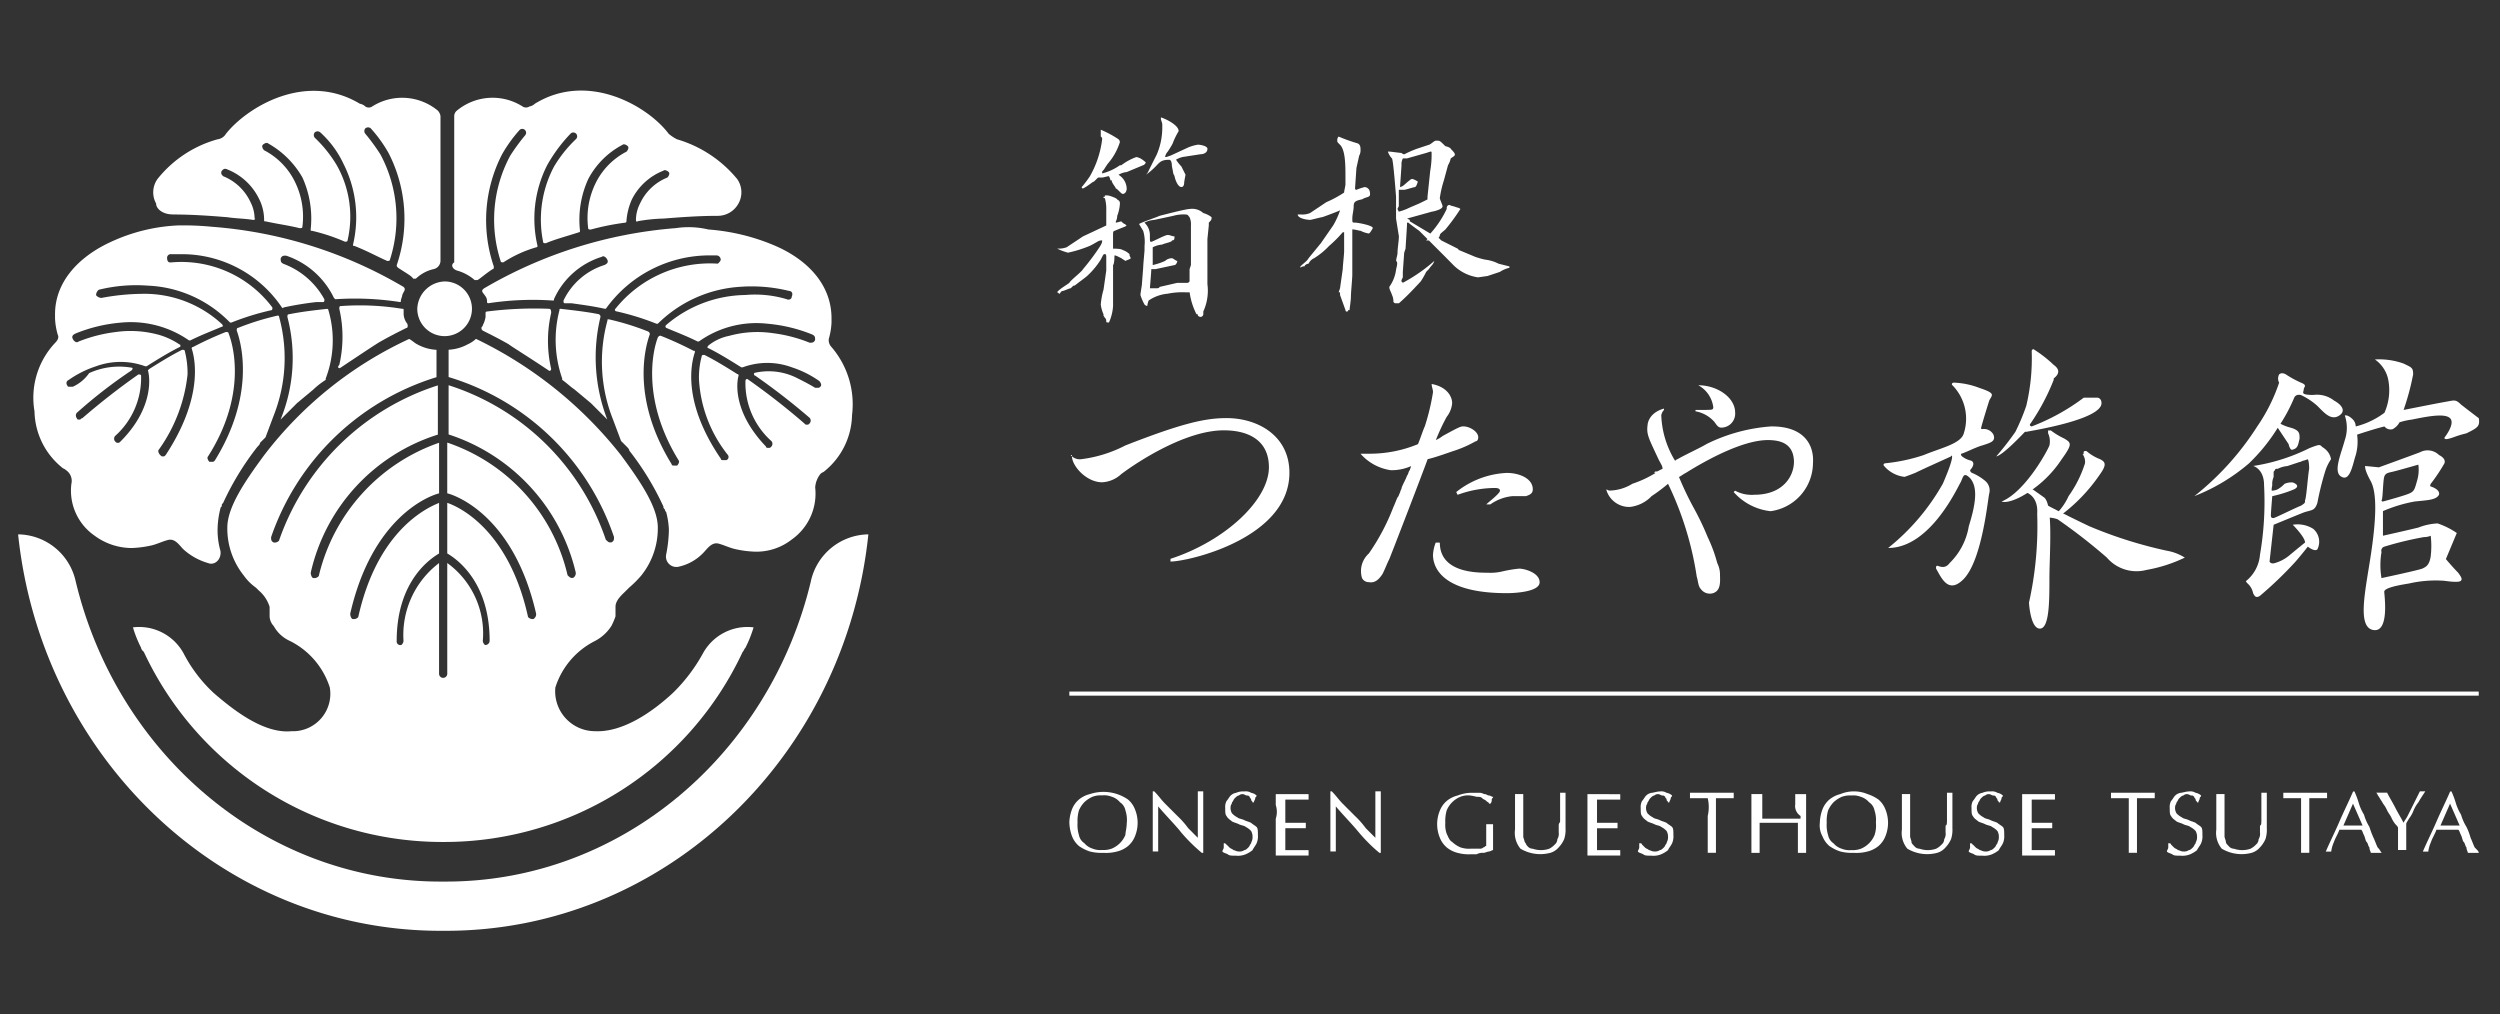 <svg xmlns="http://www.w3.org/2000/svg" xmlns:xlink="http://www.w3.org/1999/xlink" width="138" height="56" viewBox="0 0 138 56">
  <rect x="0" y="0" width="138" height="56" fill="#333333" stroke="none"/>
  <defs>
    <clipPath id="clip-path">
      <rect id="長方形_1241" data-name="長方形 1241" width="135.843" height="46.379" fill="none"/>
    </clipPath>
  </defs>
  <g id="グループ_1629" data-name="グループ 1629" transform="translate(-9929 -4505)">
    <rect id="長方形_1322" data-name="長方形 1322" width="138" height="56" transform="translate(9929 4505)" fill="none"/>
    <g id="グループ_1628" data-name="グループ 1628" transform="translate(9930 4510)">
      <g id="グループ_1526" data-name="グループ 1526" clip-path="url(#clip-path)">
        <path id="パス_3140" data-name="パス 3140" d="M23.754,12.868a1.509,1.509,0,1,0,1.509-1.509,1.564,1.564,0,0,0-1.509,1.509" transform="translate(-1.72 -0.823)" fill="#fff"/>
        <path id="パス_3141" data-name="パス 3141" d="M26.092,9.933a2.484,2.484,0,0,1,.981.528h.15c.151-.075.378-.3.83-.6.075,0,.075-.076.075-.151a7.933,7.933,0,0,1,.454-6.188,7.64,7.64,0,0,1,.98-1.358.213.213,0,0,1,.3.3,10.84,10.84,0,0,0-.829,1.133,7.45,7.45,0,0,0-.529,5.81c0,.075.076.075.151.075a6.8,6.8,0,0,1,1.811-.83.074.074,0,0,0,.076-.075,6.536,6.536,0,0,1,.528-4.452,8.546,8.546,0,0,1,1.283-1.736.213.213,0,1,1,.3.3A7.076,7.076,0,0,0,31.45,4.2a6.239,6.239,0,0,0-.6,4.151c0,.075.075.075.151.075.528-.226,1.132-.378,1.811-.6a.074.074,0,0,0,.075-.075,5.428,5.428,0,0,1,.454-2.867,4.5,4.5,0,0,1,1.886-1.887c.076-.075.226,0,.3.075s0,.226-.076.3A3.882,3.882,0,0,0,33.79,5.028a4.37,4.37,0,0,0-.453,2.566c0,.076.075.076.15.076a13.825,13.825,0,0,1,1.887-.378.074.074,0,0,0,.075-.076,3.549,3.549,0,0,1,.3-1.207,3.288,3.288,0,0,1,1.736-1.585c.075-.075.226,0,.3.076s0,.226-.075.3A2.811,2.811,0,0,0,36.2,6.235a2,2,0,0,0-.226.905c0,.075.075.151.075.075a9.288,9.288,0,0,1,1.434-.15c.98-.076,1.962-.151,3.018-.151a1.3,1.3,0,0,0,1.132-.679,1.268,1.268,0,0,0-.075-1.358,6.766,6.766,0,0,0-3.321-2.189,2.387,2.387,0,0,1-.453-.3C36.657.877,33.337-1.084,30.394.726a.567.567,0,0,1-.3.151.338.338,0,0,1-.378,0,3.089,3.089,0,0,0-3.622.226.393.393,0,0,0-.151.3V9.48c-.226.151-.075.378.151.453" transform="translate(-1.87 0)" fill="#fff"/>
        <path id="パス_3142" data-name="パス 3142" d="M31.275,12.984a20.82,20.82,0,0,0-3.4.151.074.074,0,0,0-.075.075v.226a1.514,1.514,0,0,1-.151.453c0,.076-.075.076-.075.151s0,.075.075.151c.453.226.905.453,1.434.754.075.075,1.057.679,2.188,1.434.075.075.151,0,.151-.076a6.841,6.841,0,0,1,0-3.094c0-.226-.076-.226-.151-.226" transform="translate(-1.997 -0.939)" fill="#fff"/>
        <path id="パス_3143" data-name="パス 3143" d="M34.387,13.287c-.754-.151-1.509-.226-2.113-.3-.075,0-.075,0-.075.075a6.472,6.472,0,0,0,.151,3.773v.076c.226.15.453.378.679.528l.905.755.905.905a9.516,9.516,0,0,1-.378-5.659c0-.076,0-.076-.075-.151" transform="translate(-2.316 -0.94)" fill="#fff"/>
        <path id="パス_3144" data-name="パス 3144" d="M9.11,6.84c1.057,0,2.112.075,3.017.151.529.075.981.075,1.435.15.074,0,.15-.075.074-.075a2,2,0,0,0-.225-.905A2.814,2.814,0,0,0,11.9,4.727c-.075-.075-.151-.15-.075-.3.075-.076.15-.151.3-.076a3.287,3.287,0,0,1,1.736,1.585,2.585,2.585,0,0,1,.3,1.207c0,.076,0,.076.077.076.679.15,1.283.226,1.885.377.077,0,.151,0,.151-.075a4.355,4.355,0,0,0-.453-2.566,3.875,3.875,0,0,0-1.66-1.659c-.074-.076-.149-.226-.074-.3s.226-.151.3-.075A4.98,4.98,0,0,1,16.277,4.8a5.5,5.5,0,0,1,.454,2.867c0,.075,0,.075.076.075a10.221,10.221,0,0,1,1.811.6c.075,0,.15,0,.15-.075a5.773,5.773,0,0,0-.6-4.151,7.083,7.083,0,0,0-1.208-1.509.228.228,0,0,1,0-.3.231.231,0,0,1,.3,0,5.439,5.439,0,0,1,1.282,1.736A6.537,6.537,0,0,1,19.07,8.5c0,.075,0,.075.075.075.755.3,1.283.6,1.812.83.074,0,.151,0,.151-.075a7.449,7.449,0,0,0-.53-5.81,10.84,10.84,0,0,0-.829-1.133.23.23,0,0,1,0-.3.23.23,0,0,1,.3,0,7.593,7.593,0,0,1,.98,1.358,7.928,7.928,0,0,1,.454,6.188c0,.075,0,.075.076.151.453.3.754.453.829.6h.151a2.062,2.062,0,0,1,.98-.528.478.478,0,0,0,.378-.453v-8a.57.57,0,0,0-.151-.3A3.09,3.09,0,0,0,20.126.879a.333.333,0,0,1-.377,0,.575.575,0,0,0-.3-.15c-3.019-1.812-6.263.226-7.395,1.659a.623.623,0,0,1-.453.3A6.426,6.426,0,0,0,8.279,4.878,1.27,1.27,0,0,0,8.2,6.236c0,.3.377.6.905.6" transform="translate(-0.582 -0.001)" fill="#fff"/>
        <path id="パス_3145" data-name="パス 3145" d="M38.3,8.182A24.73,24.73,0,0,0,27.731,11.5c-.226.151-.075.226.075.453a.454.454,0,0,1,.076.3.074.074,0,0,0,.075.075,16.206,16.206,0,0,1,3.547-.15c.075,0,.075,0,.075-.076A4.273,4.273,0,0,1,34.22,9.766c.075-.075.226,0,.3.151s0,.226-.151.3a3.75,3.75,0,0,0-2.264,1.963c0,.075,0,.15.076.15h.377c.529.076,1.133.151,1.812.3h.075a7.035,7.035,0,0,1,5.659-2.943h.453a.242.242,0,0,1,.227.226c0,.075-.076.151-.151.226h-.076a6.689,6.689,0,0,0-5.583,2.491c-.076.075,0,.15.075.15a14.433,14.433,0,0,1,2.188.679h.075a7.072,7.072,0,0,1,4.528-2.037,8.641,8.641,0,0,1,2.717.226c.151,0,.226.151.151.3,0,.151-.151.227-.3.151a6.085,6.085,0,0,0-2.263-.226,6.853,6.853,0,0,0-4.376,1.66.1.1,0,0,0,0,.151c.528.226,1.132.453,1.736.754h.075a5.466,5.466,0,0,1,3.772-.981,8.544,8.544,0,0,1,2.491.6c.151.076.151.151.151.3-.076.15-.151.15-.3.15a8.128,8.128,0,0,0-2.037-.528,5.866,5.866,0,0,0-2.415.151,2.629,2.629,0,0,0-1.133.528c-.075.075-.075.151,0,.151.6.3,1.208.679,1.812,1.057h.075a3.906,3.906,0,0,1,2.717,0,5.6,5.6,0,0,1,1.509.754c.075.075.15.226.075.3s-.075.075-.151.075h-.15c-.378-.226-.68-.378-.981-.529a3.469,3.469,0,0,0-2.339-.3c-.075,0-.075.151,0,.151a36.357,36.357,0,0,1,3.018,2.339.228.228,0,0,1,0,.3c-.075.075-.075.075-.15.075s-.076,0-.151-.075a38.806,38.806,0,0,0-3.094-2.415c-.075-.076-.15,0-.15.075a4.293,4.293,0,0,0,1.433,3.321.228.228,0,0,1,0,.3c-.075.075-.075.075-.15.075s-.151,0-.151-.075c-1.736-1.811-1.66-3.4-1.509-3.924a.074.074,0,0,0-.075-.076c-.6-.377-1.208-.754-1.812-1.056-.075,0-.15,0-.15.075a4.46,4.46,0,0,0-.151,1.283,7.329,7.329,0,0,0,1.584,4.15.186.186,0,0,1-.075.3h-.151c-.075,0-.15,0-.15-.075-2.113-3.094-1.66-5.207-1.434-5.886,0-.076,0-.076-.075-.076a19.379,19.379,0,0,0-1.812-.829c-.075,0-.075,0-.151.075-.3.754-.905,3.471,1.133,6.791.075.076,0,.226-.076.3h-.15c-.076,0-.151,0-.151-.076-2.188-3.546-1.509-6.338-1.208-7.168,0-.075,0-.075-.075-.15a14.369,14.369,0,0,0-2.188-.68c-.075,0-.075,0-.075.076a8.6,8.6,0,0,0,.3,5.433l.453,1.208.151.15.15.151c.076.075.151.151.151.226a15.489,15.489,0,0,1,1.887,3.094c0,.076,0,.076.075.151a.265.265,0,0,0,.076.151,4.43,4.43,0,0,1,.15.98,7.519,7.519,0,0,1-.15,1.359.573.573,0,0,0,.679.679,2.668,2.668,0,0,0,1.358-.755c.226-.226.453-.6.83-.528.3.075.6.226.905.3a5.848,5.848,0,0,0,1.132.151,3.162,3.162,0,0,0,2.038-.679,3.1,3.1,0,0,0,1.283-2.868,1.338,1.338,0,0,1,.3-.754c.075-.075.151-.075.226-.151a4.091,4.091,0,0,0,1.509-3.094A4.846,4.846,0,0,0,46.9,14.747a.553.553,0,0,1-.151-.453,3.8,3.8,0,0,0,.151-.905v-.226c0-1.887-1.358-3.245-3.094-4a11.512,11.512,0,0,0-3.7-.906A4.757,4.757,0,0,0,38.3,8.182" transform="translate(-2 -0.589)" fill="#fff"/>
        <path id="パス_3146" data-name="パス 3146" d="M2.483,21.38c.075.075.151.075.226.151a.715.715,0,0,1,.3.754,3.022,3.022,0,0,0,1.283,2.867,3.471,3.471,0,0,0,2.038.68,5.848,5.848,0,0,0,1.132-.151c.3-.075.6-.226.905-.3.378-.076.6.3.83.528a3.463,3.463,0,0,0,1.358.754c.378.151.755-.226.68-.679a4.169,4.169,0,0,1-.151-1.358,5.158,5.158,0,0,1,.151-.981c0-.075.075-.075.075-.15s0-.076.075-.151a15.489,15.489,0,0,1,1.887-3.094c.075-.076.151-.151.151-.226l.15-.151.151-.151.453-1.207a8.613,8.613,0,0,0,.3-5.433A.074.074,0,0,0,14.4,13a14.465,14.465,0,0,0-2.188.679c-.075,0-.075.076-.075.151.3.83.98,3.622-1.208,7.168-.075.076-.075.076-.151.076h-.15c-.076-.076-.151-.226-.076-.3,2.113-3.32,1.434-6.037,1.133-6.791,0-.076-.076-.076-.151-.076a19.265,19.265,0,0,0-1.811.83.074.074,0,0,0-.076.076c.226.679.6,2.792-1.433,5.886-.076.075-.076.075-.151.075s-.075,0-.151-.075-.151-.226-.075-.3a8.709,8.709,0,0,0,1.584-4.15,4.9,4.9,0,0,0-.151-1.283c0-.075-.075-.075-.15-.075-.6.3-1.208.679-1.812,1.057l-.075.075c.151.529.226,2.188-1.509,3.924-.075.076-.075.076-.151.076s-.075,0-.15-.076a.228.228,0,0,1,0-.3,4.292,4.292,0,0,0,1.433-3.32c0-.076-.075-.076-.15-.076a38.807,38.807,0,0,0-3.094,2.415c-.075,0-.075.076-.15.076s-.151,0-.151-.076a.23.23,0,0,1,0-.3,27.1,27.1,0,0,1,3.018-2.339c.075-.075.075-.151,0-.151a4.017,4.017,0,0,0-2.339.3,2.213,2.213,0,0,1-.905.754H2.935c-.075,0-.151,0-.151-.075a.187.187,0,0,1,.076-.3A5.624,5.624,0,0,1,4.369,15.8a3.945,3.945,0,0,1,2.716,0h.076c.6-.378,1.207-.754,1.811-1.057.075,0,.075-.15,0-.15a3.991,3.991,0,0,0-1.132-.529,5.884,5.884,0,0,0-2.415-.151,8.15,8.15,0,0,0-2.038.529c-.075.075-.226,0-.3-.151s0-.226.15-.3a8.5,8.5,0,0,1,2.491-.6,5.623,5.623,0,0,1,3.773.98h.075c.6-.3,1.207-.528,1.736-.754.075,0,.075-.075,0-.151A6.3,6.3,0,0,0,6.935,11.8a12.726,12.726,0,0,0-2.264.226.391.391,0,0,1-.3-.151.391.391,0,0,1,.15-.3,8.613,8.613,0,0,1,2.717-.226,6.7,6.7,0,0,1,4.528,2.037h.075a14.465,14.465,0,0,1,2.188-.679c.076,0,.076-.076.076-.151a6.276,6.276,0,0,0-5.584-2.49H8.444c-.076,0-.151-.076-.151-.226a.2.2,0,0,1,.226-.227h.453a6.652,6.652,0,0,1,5.659,2.943s.076.075.076,0a17.9,17.9,0,0,1,1.811-.3H16.9c.075,0,.075-.076.075-.151a4.283,4.283,0,0,0-2.263-1.962c-.151-.075-.151-.151-.151-.3.075-.151.151-.151.3-.151A4.525,4.525,0,0,1,17.5,12.024l.075.075a16.186,16.186,0,0,1,3.546.151c.076,0,.076,0,.076-.076s.075-.226.075-.3c.075-.226.226-.3.075-.453A24.41,24.41,0,0,0,10.783,8.1,16.469,16.469,0,0,0,8.9,8.024a9.836,9.836,0,0,0-3.7.905c-1.66.755-3.094,2.113-3.094,4v.226a3.8,3.8,0,0,0,.151.905c.075.151,0,.3-.151.453A4.416,4.416,0,0,0,.973,18.287,4.091,4.091,0,0,0,2.483,21.38" transform="translate(-0.068 -0.581)" fill="#fff"/>
        <path id="パス_3147" data-name="パス 3147" d="M19.187,16.217h0c1.132-.754,2.038-1.358,2.188-1.434.529-.3.981-.528,1.435-.754.074,0,.074-.075.074-.151a.267.267,0,0,0-.074-.151.955.955,0,0,1-.151-.453v-.226c0-.075,0-.075-.076-.075a14.483,14.483,0,0,0-3.4-.151c-.074,0-.074.076-.074.151a6.9,6.9,0,0,1,0,3.094c-.151.151,0,.226.074.151" transform="translate(-1.379 -0.926)" fill="#fff"/>
        <path id="パス_3148" data-name="パス 3148" d="M15.619,19.1l.905-.905.905-.755a4.126,4.126,0,0,1,.68-.528v-.075a5.886,5.886,0,0,0,.15-3.773.074.074,0,0,0-.075-.075c-.679.075-1.358.15-2.113.3-.075,0-.075.075-.075.151a8.928,8.928,0,0,1-.378,5.659" transform="translate(-1.131 -0.94)" fill="#fff"/>
        <path id="パス_3149" data-name="パス 3149" d="M43.766,28.975c-2.263,9.508-10.413,16.6-20.147,16.6h-.3c-9.734,0-17.884-7.093-20.147-16.6A3.294,3.294,0,0,0,0,26.409c1.283,12.3,11.243,21.883,23.317,21.883h.3c12.073,0,22.034-9.583,23.317-21.883a3.294,3.294,0,0,0-3.17,2.566" transform="translate(0 -1.912)" fill="#fff"/>
        <path id="パス_3150" data-name="パス 3150" d="M15.587,36.432c-1.509.151-3.17-1.132-4.3-2.113a7.989,7.989,0,0,1-1.66-2.188A2.8,2.8,0,0,0,6.833,30.7a6.59,6.59,0,0,0,.454,1.133c0,.075.075.15.15.226a18.178,18.178,0,0,0,16.45,10.488h.151a18.176,18.176,0,0,0,16.45-10.488c.076-.076.076-.151.151-.226a6.558,6.558,0,0,0,.453-1.133A2.8,2.8,0,0,0,38.3,32.131a9.283,9.283,0,0,1-1.66,2.188c-1.056.981-2.716,2.188-4.3,2.113a2.2,2.2,0,0,1-2.189-2.415,4.341,4.341,0,0,1,2.189-2.566,2.4,2.4,0,0,0,.905-.83,3.8,3.8,0,0,0,.226-.528v-.529c0-.378.378-.679.6-.905l.15-.151a5.715,5.715,0,0,0,.679-.679,4.152,4.152,0,0,0,.906-2.641c0-1.132-.981-2.566-2.038-4a22.727,22.727,0,0,0-8-6.413,1.583,1.583,0,0,1-.453.3,2.451,2.451,0,0,1-1.057.3v1.508a13.846,13.846,0,0,1,9.13,8.829c0,.151,0,.226-.15.3h-.076c-.075,0-.15-.076-.226-.151a13.482,13.482,0,0,0-8.678-8.526v2.716a10.556,10.556,0,0,1,7.018,7.621.3.3,0,0,1-.151.3h-.075c-.076,0-.151-.075-.226-.151a10.15,10.15,0,0,0-6.641-7.32V23.3c.6.151,3.7,1.358,4.905,6.641a.3.3,0,0,1-.151.3h-.075c-.076,0-.227-.075-.227-.15-1.056-4.754-3.773-6.037-4.451-6.263v2.792c.378.226,2.339,1.433,2.339,4.829a.241.241,0,0,1-.226.226c-.076,0-.151-.151-.151-.226a4.8,4.8,0,0,0-1.962-4.3v6.112a.226.226,0,0,1-.453,0V27.151a4.984,4.984,0,0,0-1.962,4.3c0,.075-.076.226-.151.226a.2.2,0,0,1-.226-.226c0-3.4,1.962-4.6,2.339-4.829V23.831c-.755.3-3.4,1.584-4.452,6.263,0,.075-.151.15-.226.15h-.075c-.076,0-.151-.15-.151-.3,1.208-5.283,4.3-6.489,4.905-6.641V20.51A10.285,10.285,0,0,0,17.1,27.83c0,.076-.151.151-.226.151h-.075c-.076,0-.151-.151-.151-.3a10.389,10.389,0,0,1,7.017-7.621V17.342a13.7,13.7,0,0,0-8.753,8.526c0,.075-.151.151-.226.151h-.076c-.15-.076-.15-.151-.15-.3a13.994,13.994,0,0,1,9.13-8.829V15.38a2.455,2.455,0,0,1-1.057-.3c-.151-.075-.3-.226-.453-.3a21.322,21.322,0,0,0-8,6.413c-1.057,1.434-2.037,2.868-2.037,4a4.151,4.151,0,0,0,.905,2.641,2.858,2.858,0,0,0,.679.679l.151.151a1.919,1.919,0,0,1,.6.905v.529a.819.819,0,0,0,.226.528,1.925,1.925,0,0,0,.906.83A4.342,4.342,0,0,1,17.7,34.018a2.066,2.066,0,0,1-2.113,2.415" transform="translate(-0.495 -1.07)" fill="#fff"/>
        <path id="パス_3151" data-name="パス 3151" d="M62.639,21.531a.65.65,0,0,0,.6.226A7.194,7.194,0,0,0,65.657,21c3.094-1.208,4.376-1.509,5.584-1.509,1.736,0,3.471.98,3.471,3.018,0,3.621-5.584,4.9-6.565,4.9v-.15c3.017-.981,5.433-3.245,5.433-5.056,0-1.434-1.057-2.037-2.491-2.037-2.113,0-4.754,1.736-5.659,2.415a1.671,1.671,0,0,1-1.057.453c-.905,0-1.736-.981-1.66-1.509Z" transform="translate(-4.536 -1.412)" fill="#fff"/>
        <path id="パス_3152" data-name="パス 3152" d="M79.886,21.309h.453a6.959,6.959,0,0,0,2.716-.528c.076-.151.3-.83.378-.981a12.343,12.343,0,0,0,.453-1.887c0-.15-.075-.3-.075-.453.83.151,1.132.68,1.132,1.057a1.4,1.4,0,0,1-.3.755,11.32,11.32,0,0,0-.6,1.283,1.715,1.715,0,0,0,.378-.226c.829-.453.98-.529,1.132-.529.377,0,.83.3.83.6,0,.151-.076.226-.151.226a6.312,6.312,0,0,1-1.208.529c-.226.075-1.057.377-1.433.453-.3.829-1.812,4.754-2.113,5.508-.151.3-.226.529-.378.83-.151.226-.378.528-.754.453a.414.414,0,0,1-.378-.226,1.307,1.307,0,0,1,.378-1.358A12.028,12.028,0,0,0,81.7,24.252c.075-.151.151-.378.226-.529.075-.075.075-.15.151-.3,0-.075.075-.151.075-.226.075-.226.226-.453.3-.679.076-.076.076-.226.151-.3l.075-.226a2.627,2.627,0,0,1-1.132.226,2.739,2.739,0,0,1-1.659-.905m4.376,4.905c0,1.66,2.037,1.66,2.641,1.66a2.81,2.81,0,0,0,.83-.076,7.3,7.3,0,0,1,.905-.15c.3,0,1.132.226,1.132.754s-1.358.6-1.811.6c-3.773,0-4.075-1.584-4.075-2.113a2.186,2.186,0,0,1,.151-.679Zm.905-2.792a4.811,4.811,0,0,1,2.792-1.057c.679,0,1.434.3,1.434.905,0,.226-.151.3-.378.378h-.755a2.526,2.526,0,0,0-1.207.453h-.226c.15-.151.754-.6.754-.754s-.226-.151-.3-.151a6.1,6.1,0,0,0-2.038.378Z" transform="translate(-5.784 -1.264)" fill="#fff"/>
        <path id="パス_3153" data-name="パス 3153" d="M114.812,17.53c-.075-.075,0-.151.075-.151a4.39,4.39,0,0,1,1.434.3c.905.3.679.377.528.679-.075.226-.377,1.207-.453,1.509,0,.075,0,.075.076.075a.6.6,0,0,1,.6.3c.151.377-.15.453-.6.6-.3.076-.906.378-1.133.453-.075,0-.075.076,0,.151a1.217,1.217,0,0,0,.454.226c.3.076.15.378,0,.529,0,.075,0,.075.075.15a2.835,2.835,0,0,1,.754.453.683.683,0,0,1,.226.68c-.075.226-.377,3.7-1.433,4.754-.83.829-1.208-.076-1.509-.6,0-.076,0-.151.075-.151.226.075.453.151.679-.151a3.669,3.669,0,0,0,1.057-2.037c.453-1.434.453-2.188.076-2.641-.378-.378-.378-.076-.529.226-.151.226-1.66,3.622-4,3.622a12.2,12.2,0,0,0,3.018-3.547c.754-1.736.453-1.584.453-1.509-.151.076-1.509.679-1.962.905-.378.151-.6.226-.6.226a1.747,1.747,0,0,1-1.132-.6c-.076-.076,0-.151.075-.151a9.734,9.734,0,0,0,2.113-.453c.905-.378,1.962-.6,2.188-1.132a2.635,2.635,0,0,0-.6-2.717" transform="translate(-8.038 -1.258)" fill="#fff"/>
        <path id="パス_3154" data-name="パス 3154" d="M119.825,15.424c-.075-.075-.151,0-.151.075a11.335,11.335,0,0,1-.3,3.018,11.665,11.665,0,0,1-.6,1.434,16.438,16.438,0,0,1-1.057,1.358c.378-.075,1.434-1.207,1.585-1.358h.075c.378-.075,4.15-.679,4.15-1.584,0-.226-.151-.3-.226-.3h-.754a11.707,11.707,0,0,1-2.868,1.585c-.075,0-.15-.076-.075-.151a11.983,11.983,0,0,0,1.283-2.415v-.076c.075-.075.528-.376,0-.754a6.986,6.986,0,0,0-1.057-.83" transform="translate(-8.524 -1.115)" fill="#fff"/>
        <path id="パス_3155" data-name="パス 3155" d="M122.8,21.522c0-.075.075-.075.151-.075a2.527,2.527,0,0,0,.754.453c.3.15.378.3,0,.83a9.437,9.437,0,0,1-2.263,2.338h-.151v-.15a3.28,3.28,0,0,0,.679-.981,6.448,6.448,0,0,0,.905-1.811.725.725,0,0,0-.15-.529c.075.076.075,0,.075-.075" transform="translate(-8.783 -1.553)" fill="#fff"/>
        <path id="パス_3156" data-name="パス 3156" d="M121.509,20.679a3.962,3.962,0,0,1-.754-.453H120.6v.151a1.063,1.063,0,0,1,.075.679c-.151.377-1.358,2.566-2.641,3.094,0,0,.3.151,1.132-.3a6.269,6.269,0,0,0,2.188-2.038c.6-.83.529-.905.151-1.132" transform="translate(-8.547 -1.465)" fill="#fff"/>
        <path id="パス_3157" data-name="パス 3157" d="M119.421,23.869s.754.151.679,1.208a19.433,19.433,0,0,1-.453,4.9s.075,1.434.6,1.434.528-1.509.528-2.792.226-4.075-.3-4.452-.755-.528-.755-.528Z" transform="translate(-8.647 -1.712)" fill="#fff"/>
        <path id="パス_3158" data-name="パス 3158" d="M120.635,24.619s.83.453,2.415,1.208a24.1,24.1,0,0,0,4.3,1.358,2.7,2.7,0,0,1,.981.378,8.045,8.045,0,0,1-2.113.679,2.15,2.15,0,0,1-2.188-.679,30.983,30.983,0,0,0-2.717-2.113,1.475,1.475,0,0,0-.754-.076v-.754Z" transform="translate(-8.73 -1.783)" fill="#fff"/>
        <path id="パス_3159" data-name="パス 3159" d="M137.205,18.319a1.535,1.535,0,0,0-1.132-.3c-.755,0-.529-.151-.529-.3s.226-.226-.15-.378a5.494,5.494,0,0,1-.83-.453s-.226-.15-.378,0a.476.476,0,0,0,0,.453,9.613,9.613,0,0,1-1.208,2.415,15.546,15.546,0,0,1-3.471,3.848,10.492,10.492,0,0,0,3.018-1.811,10.012,10.012,0,0,0,1.585-1.962l.6.905s.076.378.227.3c.3-.076.3-.3.377-.6,0-.3,0-.453-.453-.6a2.569,2.569,0,0,1-.6-.226,9.068,9.068,0,0,0,.755-1.434s.075-.226.378-.15a3.679,3.679,0,0,1,.905.6c.378.378.754.83,1.207.529s0-.679-.3-.83" transform="translate(-9.378 -1.218)" fill="#fff"/>
        <path id="パス_3160" data-name="パス 3160" d="M136.9,21.27c-.3-.151-.076-.3-.83,0a10.478,10.478,0,0,1-3.094.98s.6.151.6,1.057a17.183,17.183,0,0,1-.226,3.849,2.08,2.08,0,0,1-.754,1.434s-.075,0,.075.15a.959.959,0,0,1,.3.529c.075.15.15.3.377.15a21.131,21.131,0,0,0,1.962-1.886c.454-.529.68-.83.68-.83s.377.3.528.151a.935.935,0,0,0-.226-1.133,1.624,1.624,0,0,0-1.132-.226s.679.679.679.981c0,0-.378.3-.83.679a2.228,2.228,0,0,1-.83.453c-.226.075-.3-.075-.3-.075l.226-2.038s1.283-.528,1.66-.679c.453-.151.6-.075.754-.528a15.964,15.964,0,0,1,.453-1.812,2.641,2.641,0,0,1,.3-.6.912.912,0,0,0-.378-.6m-.83,1.132c-.075.453-.151,1.584-.226,1.736,0,.151,0,.151-.226.3-.226.076-1.434.68-1.509.68s-.151,0-.151-.151.076-1.057.076-1.057a6.8,6.8,0,0,0,1.207-.378c.3-.15.151-.3-.075-.378a.948.948,0,0,0-.453.076,1.655,1.655,0,0,1-.378.3.747.747,0,0,1-.3.076s-.076.075,0-.3a.96.96,0,0,1,.075-.453v-.226c0-.075,0-.075.075-.151a.074.074,0,0,1,.076-.075h.075a1.409,1.409,0,0,1,.528-.151l.68-.226c.075,0,.15-.075.226-.075l.226-.075s.075.075.075.528" transform="translate(-9.6 -1.528)" fill="#fff"/>
        <path id="パス_3161" data-name="パス 3161" d="M145.821,19.239s-.6-.453-.981-.754c-.3-.3-.377-.227-.829-.151s-2.339.453-2.339.453a13.793,13.793,0,0,0,.528-1.962c0-.378-.075-.378-.528-.6a4.035,4.035,0,0,0-1.585-.226,1.784,1.784,0,0,1,.755,1.208,3.049,3.049,0,0,1-.226,1.736,4.434,4.434,0,0,1-1.584.754.58.58,0,0,0-.151-.378c-.3-.3-.453-.226-.453-.226a2.109,2.109,0,0,1,0,1.359c-.226.829-.679,1.811-.151,2.037.453.226.6-.754.755-1.208a2.791,2.791,0,0,0,.075-1.132c.226-.075.905-.3,1.509-.453a.427.427,0,0,0,.453.151.914.914,0,0,0,.378-.378,3.851,3.851,0,0,1,.679-.151c.754-.15,1.811-.377,2.113-.075s-.3,1.057-.3,1.057-.075.151.226.075.378-.15.981-.3c.6-.3.754-.378.679-.83" transform="translate(-9.995 -1.157)" fill="#fff"/>
        <path id="パス_3162" data-name="パス 3162" d="M144.123,27.406l.6-1.434a4.347,4.347,0,0,0-1.057-.528,3.316,3.316,0,0,0-1.057.226c-.6.15-1.962.453-1.962.453V24.764a8.082,8.082,0,0,1,1.736-.528c.679-.075,1.207-.075,1.358-.378.075-.3-.453-.453-.453-.453s-.075,0,0-.151a9.879,9.879,0,0,0,.755-1.132c.075-.226-.151-.378-.3-.453a.9.9,0,0,0-1.057-.151c-.6.226-2.263.83-2.263.83l-.755-.075s-.075.151.3.83.3,2.188,0,4.15-.755,3.924.15,4.075.6-1.962.6-2.113.378-.3,1.358-.453a6.589,6.589,0,0,1,1.963-.151q.792.114.905,0c.075-.075.075-.15-.151-.453-.3-.3-.679-.754-.679-.754m-3.4-4.528c.075-.226.226-.226.529-.3s1.358-.377,1.358-.377a2.119,2.119,0,0,1-.075.905c-.151.528-.151.6-.6.754s-1.283.378-1.283.378a.074.074,0,0,1-.076-.075c.076,0,.076-1.057.151-1.283m2.566,4.376c-.075.528-.3.6-.453.679s-2.264.529-2.264.529a4.247,4.247,0,0,1,0-1.434.234.234,0,0,1,.151-.3,18.457,18.457,0,0,1,2.188-.529.921.921,0,0,0,.378-.075,5.005,5.005,0,0,1,0,1.132" transform="translate(-10.108 -1.551)" fill="#fff"/>
        <path id="パス_3163" data-name="パス 3163" d="M100.419,18.9h-.6v.075a1.788,1.788,0,0,1,1.057.6c.152.226.227.3.378.3a.771.771,0,0,0,.754-.83c0-.83-.98-1.509-2.036-1.509a1.61,1.61,0,0,1,.829,1.207c0,.151-.076.151-.378.151" transform="translate(-7.228 -1.27)" fill="#fff"/>
        <path id="パス_3164" data-name="パス 3164" d="M103.658,19.905a9.527,9.527,0,0,0-3.622.981c-.226.15-1.358.679-1.584.829-.075,0-.075.076-.151.076a5.151,5.151,0,0,1-.754-2.491.572.572,0,0,1,.15-.3v-.076c-.829.227-.905.83-.905.906-.075.528.076.754.6,1.886.151.3.226.378.226.529l-.3.151h-.076a.074.074,0,0,0-.075.075h.075a6.026,6.026,0,0,1-1.283.6,2.5,2.5,0,0,1-1.207.377.277.277,0,0,1-.226-.075v.075a1.317,1.317,0,0,0,1.283.906,1.961,1.961,0,0,0,1.207-.6,9.348,9.348,0,0,0,.905-.679,17.94,17.94,0,0,1,1.585,5.13c.075.226.075.529.226.68a.609.609,0,0,0,.679.226c.453-.151.378-.68.378-1.057a1.428,1.428,0,0,0-.151-.6,8.057,8.057,0,0,0-.528-1.434,15.146,15.146,0,0,0-.755-1.584,17.452,17.452,0,0,1-.83-1.736c.151-.075.226-.151.378-.226,1.208-.755,3.17-1.812,4.528-1.812.754,0,1.358.227,1.434,1.057.075.755-.453,1.962-2.189,1.962a1.916,1.916,0,0,1-1.056-.226l-.076.076a3.174,3.174,0,0,0,2.038,1.057,2.7,2.7,0,0,0,2.339-2.642c.075-1.056-.529-2.037-2.264-2.037" transform="translate(-6.845 -1.37)" fill="#fff"/>
        <rect id="長方形_1240" data-name="長方形 1240" width="77.798" height="0.226" transform="translate(58.028 33.174)" fill="#fff"/>
        <path id="パス_3165" data-name="パス 3165" d="M62.557,43.438a2.239,2.239,0,0,1,.151-.754,1.345,1.345,0,0,1,.378-.529,1.505,1.505,0,0,1,.6-.3,2.385,2.385,0,0,1,2.112.3,1.345,1.345,0,0,1,.378.529,1.959,1.959,0,0,1,0,1.509,1.349,1.349,0,0,1-.378.528,1.5,1.5,0,0,1-.6.3,2.315,2.315,0,0,1-.755.076,2.544,2.544,0,0,1-.754-.076,2.241,2.241,0,0,1-.6-.3,1.349,1.349,0,0,1-.378-.528,2.249,2.249,0,0,1-.151-.755m3.17,0a1.682,1.682,0,0,0-.075-.679.694.694,0,0,0-.3-.453A.962.962,0,0,0,64.9,42a1.122,1.122,0,0,0-.528-.075A1.292,1.292,0,0,0,63.84,42a1.6,1.6,0,0,0-.453.3,1.552,1.552,0,0,0-.3.453,2.073,2.073,0,0,0-.076.679,1.86,1.86,0,0,0,.076.679.69.69,0,0,0,.3.453.967.967,0,0,0,.453.3,1.126,1.126,0,0,0,.529.075,1.289,1.289,0,0,0,.528-.075,1.394,1.394,0,0,0,.755-.755c0-.151.075-.378.075-.679" transform="translate(-4.53 -3.02)" fill="#fff"/>
        <path id="パス_3166" data-name="パス 3166" d="M69.029,43.891c-.378-.453-.83-.905-1.208-1.359v2.49h-.3V41.7H67.6c.226.225.378.453.6.679l.679.679a4.954,4.954,0,0,1,.6.678l.529.53V41.7h.3v3.4h-.075a9.171,9.171,0,0,1-1.208-1.208" transform="translate(-4.889 -3.02)" fill="#fff"/>
        <path id="パス_3167" data-name="パス 3167" d="M71.9,44.645l.151.151c.075.075.15.075.226.15.075,0,.15.076.3.076a.454.454,0,0,0,.3-.076c.075,0,.15-.075.226-.15s.075-.151.15-.226c0-.076.076-.151.076-.3a.673.673,0,0,0-.076-.377,1.031,1.031,0,0,0-.3-.227c-.075-.075-.226-.075-.378-.15s-.226-.076-.378-.151c-.075-.075-.226-.151-.3-.3-.075-.076-.075-.226-.075-.453a.684.684,0,0,1,.075-.378c.075-.076.151-.226.226-.3a.572.572,0,0,1,.3-.15.954.954,0,0,1,.454-.076.56.56,0,0,1,.377.076.575.575,0,0,1,.3.15c0,.076-.076.076-.076.151s-.075.151-.075.226h-.075c0-.075-.076-.075-.076-.151s-.075-.075-.075-.15c-.075-.076-.075-.076-.151-.076s-.15-.075-.226-.075a.279.279,0,0,0-.226.075c-.075,0-.151.076-.226.151s-.075.151-.151.226c0,.076-.075.151-.075.226a.567.567,0,0,0,.075.378,1.05,1.05,0,0,0,.3.226c.075.075.226.075.378.151s.226.075.377.15c.076.076.226.151.3.226s.075.227.075.454a.962.962,0,0,1-.075.453c-.076.15-.151.226-.226.377a1.627,1.627,0,0,1-.378.226,1.114,1.114,0,0,1-.529.076c-.226,0-.377,0-.453-.076-.15-.075-.226-.075-.3-.15,0-.076.075-.151.075-.226V44.57h.076l.075.075" transform="translate(-5.19 -3.02)" fill="#fff"/>
        <path id="パス_3168" data-name="パス 3168" d="M74.841,42.469v-.6h1.812v.3H75.369V43.45H76.5v.3H75.369v1.208h1.284v.3H74.841V43.224a1.218,1.218,0,0,0,0-.755" transform="translate(-5.419 -3.032)" fill="#fff"/>
        <path id="パス_3169" data-name="パス 3169" d="M79.6,43.891c-.378-.453-.83-.905-1.208-1.359v2.49h-.3V41.7h.075c.226.225.378.453.6.679l.679.679a4.954,4.954,0,0,1,.6.678l.529.53V41.7h.3v3.4h-.075A9.171,9.171,0,0,1,79.6,43.891" transform="translate(-5.655 -3.02)" fill="#fff"/>
        <path id="パス_3170" data-name="パス 3170" d="M87.157,42.237c-.075-.075-.151-.075-.226-.151s-.151-.075-.3-.075a3.345,3.345,0,0,0-.378-.075,1.126,1.126,0,0,0-.529.075,1.383,1.383,0,0,0-.754.754,2.1,2.1,0,0,0-.075.68,1.472,1.472,0,0,0,.075.6c.075.151.151.378.3.453a1.581,1.581,0,0,0,.453.3,1.479,1.479,0,0,0,.6.075h.453a.277.277,0,0,0,.226-.075c.076,0,.076-.075.151-.075V43.52h.378v1.434c-.076,0-.151.075-.226.075s-.226.075-.3.075a.673.673,0,0,0-.377.076h-.3a2.307,2.307,0,0,1-.754-.076,1.511,1.511,0,0,1-.6-.3,1.352,1.352,0,0,1-.378-.529,1.959,1.959,0,0,1,0-1.509,1.349,1.349,0,0,1,.378-.528,1.511,1.511,0,0,1,.6-.3,2.217,2.217,0,0,1,.754-.151h.453c.151,0,.226.075.3.075s.15.076.226.076.15.075.226.075c0,.075-.076.075-.076.151a.279.279,0,0,1-.075.226h-.075c0-.076-.076-.076-.151-.151" transform="translate(-6.114 -3.026)" fill="#fff"/>
        <path id="パス_3171" data-name="パス 3171" d="M91.568,43.368V41.784h.3v1.962a1.672,1.672,0,0,1-.075.6,1.6,1.6,0,0,1-.3.453.965.965,0,0,1-.453.3,2.143,2.143,0,0,1-1.66-.226,1.365,1.365,0,0,1-.3-1.057V41.859h.454V44.2c0,.075.075.226.075.3.075.076.075.151.151.226a.389.389,0,0,0,.3.151,1.4,1.4,0,0,0,.905,0,1.05,1.05,0,0,0,.3-.226.392.392,0,0,0,.15-.3.564.564,0,0,0,.076-.378v-.378c0-.151.075-.151.075-.226" transform="translate(-6.45 -3.026)" fill="#fff"/>
        <path id="パス_3172" data-name="パス 3172" d="M93.389,42.469v-.6H95.2v.3H93.917V43.45h1.133v.3H93.917v1.208H95.2v.3H93.389V42.469Z" transform="translate(-6.762 -3.031)" fill="#fff"/>
        <path id="パス_3173" data-name="パス 3173" d="M96.625,44.645l.151.151c.075.075.15.075.226.15.075,0,.15.076.3.076a.454.454,0,0,0,.3-.076c.075,0,.15-.075.226-.15s.075-.151.15-.226c0-.076.076-.151.076-.3a.673.673,0,0,0-.076-.377,1.031,1.031,0,0,0-.3-.227c-.075-.075-.226-.075-.378-.15s-.226-.076-.378-.151c-.075-.075-.226-.151-.3-.3-.075-.076-.075-.226-.075-.453a.684.684,0,0,1,.075-.378c.075-.076.151-.226.226-.3a.572.572,0,0,1,.3-.15c.076,0,.3-.076.454-.076a.56.56,0,0,1,.377.076.575.575,0,0,1,.3.15c0,.076-.076.076-.076.151s-.075.151-.075.226h-.075c0-.075-.076-.075-.076-.151s-.075-.075-.075-.15c-.075-.076-.075-.076-.151-.076s-.15-.075-.226-.075a.278.278,0,0,0-.226.075c-.075,0-.151.076-.226.151s-.075.151-.151.226c0,.076-.075.151-.075.226a.567.567,0,0,0,.075.378,1.05,1.05,0,0,0,.3.226c.075.075.226.075.378.151s.226.075.377.15c.076.076.226.151.3.226s.075.227.075.454a.962.962,0,0,1-.075.453c-.076.15-.151.226-.226.377a1.626,1.626,0,0,1-.378.226,1.114,1.114,0,0,1-.529.076c-.226,0-.377,0-.453-.076-.15-.075-.226-.075-.3-.15,0-.076.075-.151.075-.226V44.57h.076a.074.074,0,0,1,.075.075" transform="translate(-6.98 -3.02)" fill="#fff"/>
        <path id="パス_3174" data-name="パス 3174" d="M100.471,42.085H99.49v-.3h2.415v.3h-.981V45.1h-.453V43.067a2.165,2.165,0,0,0,0-.981" transform="translate(-7.204 -3.026)" fill="#fff"/>
        <path id="パス_3175" data-name="パス 3175" d="M105.566,42.469v-.6h.6V45.11h-.453V43.45H103.6V45.11h-.453V41.865h.6v1.359h2.112v-.151a.659.659,0,0,1-.3-.6" transform="translate(-7.469 -3.032)" fill="#fff"/>
        <path id="パス_3176" data-name="パス 3176" d="M107.219,43.438a2.24,2.24,0,0,1,.15-.754,1.355,1.355,0,0,1,.378-.529,1.511,1.511,0,0,1,.6-.3,1.959,1.959,0,0,1,1.509,0,2.241,2.241,0,0,1,.6.3,1.353,1.353,0,0,1,.377.529,1.959,1.959,0,0,1,0,1.509,1.356,1.356,0,0,1-.377.528,1.511,1.511,0,0,1-.6.3,2.31,2.31,0,0,1-.755.076,2.544,2.544,0,0,1-.754-.076,2.241,2.241,0,0,1-.6-.3,1.358,1.358,0,0,1-.378-.528,1.249,1.249,0,0,1-.15-.755m3.094,0a1.683,1.683,0,0,0-.075-.679.694.694,0,0,0-.3-.453.962.962,0,0,0-.453-.3,1.122,1.122,0,0,0-.528-.075,1.292,1.292,0,0,0-.529.075,1.6,1.6,0,0,0-.453.3,1.552,1.552,0,0,0-.3.453,2.073,2.073,0,0,0-.076.679,1.86,1.86,0,0,0,.076.679.69.69,0,0,0,.3.453.967.967,0,0,0,.453.3,1.126,1.126,0,0,0,.529.075,1.289,1.289,0,0,0,.528-.075,1.394,1.394,0,0,0,.755-.755,1.683,1.683,0,0,0,.075-.679" transform="translate(-7.764 -3.02)" fill="#fff"/>
        <path id="パス_3177" data-name="パス 3177" d="M114.59,43.368V41.784h.3v1.962a1.672,1.672,0,0,1-.075.6,1.6,1.6,0,0,1-.3.453.965.965,0,0,1-.453.3,2.143,2.143,0,0,1-1.66-.226,1.365,1.365,0,0,1-.3-1.057V41.859h.454V44.2c0,.075.075.226.075.3s.075.151.151.226a.389.389,0,0,0,.3.151,1.4,1.4,0,0,0,.905,0,1.05,1.05,0,0,0,.3-.226.392.392,0,0,0,.15-.3.564.564,0,0,0,.076-.378v-.378c.075,0,.075-.151.075-.226" transform="translate(-8.117 -3.026)" fill="#fff"/>
        <path id="パス_3178" data-name="パス 3178" d="M116.312,44.645l.151.151c.075.075.15.075.226.15.075,0,.15.076.3.076a.454.454,0,0,0,.3-.076c.075,0,.15-.075.226-.15s.075-.151.15-.226c0-.076.076-.151.076-.3a.673.673,0,0,0-.076-.377,1.031,1.031,0,0,0-.3-.227c-.075-.075-.226-.075-.378-.15s-.226-.076-.378-.151c-.075-.075-.226-.151-.3-.3-.075-.076-.075-.226-.075-.453a.684.684,0,0,1,.075-.378c.075-.076.151-.226.226-.3a.572.572,0,0,1,.3-.15.954.954,0,0,1,.454-.076.56.56,0,0,1,.377.076.575.575,0,0,1,.3.15c0,.076-.076.076-.076.151s-.075.151-.075.226h-.075c0-.075-.076-.075-.076-.151s-.075-.075-.075-.15c-.075-.076-.075-.076-.151-.076s-.15-.075-.226-.075a.278.278,0,0,0-.226.075c-.075,0-.151.076-.226.151s-.075.151-.151.226c0,.076-.075.151-.075.226a.567.567,0,0,0,.075.378,1.05,1.05,0,0,0,.3.226c.075.075.226.075.377.151s.227.075.378.15c.076.076.226.151.3.226s.075.227.075.454a.962.962,0,0,1-.075.453c-.076.15-.151.226-.226.377a1.626,1.626,0,0,1-.378.226,1.114,1.114,0,0,1-.529.076c-.226,0-.377,0-.453-.076-.15-.075-.226-.075-.3-.15,0-.076.075-.151.075-.226V44.57h.076l.075.075" transform="translate(-8.406 -3.02)" fill="#fff"/>
        <path id="パス_3179" data-name="パス 3179" d="M128.107,44.645l.151.151c.075.075.15.075.226.15.075,0,.15.076.3.076a.454.454,0,0,0,.3-.076c.075,0,.15-.075.226-.15s.075-.151.15-.226c0-.076.076-.151.076-.3a.673.673,0,0,0-.076-.377,1.032,1.032,0,0,0-.3-.227c-.075-.075-.226-.075-.378-.15s-.226-.076-.378-.151c-.075-.075-.226-.151-.3-.3-.075-.076-.075-.226-.075-.453a.684.684,0,0,1,.075-.378c.075-.076.151-.226.226-.3a.572.572,0,0,1,.3-.15c.076,0,.3-.076.454-.076a.56.56,0,0,1,.377.076.575.575,0,0,1,.3.15c0,.076-.076.076-.076.151s-.075.151-.075.226h-.075c0-.075-.076-.075-.076-.151s-.075-.075-.075-.15c-.075-.076-.075-.076-.151-.076s-.15-.075-.226-.075a.278.278,0,0,0-.226.075c-.075,0-.151.076-.226.151s-.075.151-.151.226c0,.076-.075.151-.075.226a.567.567,0,0,0,.075.378,1.05,1.05,0,0,0,.3.226c.075.075.226.075.378.151s.226.075.377.15c.076.076.226.151.3.226s.075.227.075.454a.962.962,0,0,1-.075.453c-.076.15-.151.226-.226.377a1.626,1.626,0,0,1-.378.226,1.114,1.114,0,0,1-.529.076c-.226,0-.377,0-.453-.076-.15-.075-.226-.075-.3-.15,0-.076.075-.151.075-.226V44.57h.076a.074.074,0,0,1,.075.075" transform="translate(-9.26 -3.02)" fill="#fff"/>
        <path id="パス_3180" data-name="パス 3180" d="M119.258,42.469v-.6h1.811v.3h-1.283V43.45h1.133v.3h-1.133v1.208h1.283v.3h-1.811V42.469" transform="translate(-8.636 -3.032)" fill="#fff"/>
        <path id="パス_3181" data-name="パス 3181" d="M125.527,42.086h-.981v-.3h2.415v.3h-.981V45.1h-.453V42.086Z" transform="translate(-9.019 -3.026)" fill="#fff"/>
        <path id="パス_3182" data-name="パス 3182" d="M133.3,43.368V41.784h.3v1.962a1.672,1.672,0,0,1-.075.6,1.6,1.6,0,0,1-.3.453.965.965,0,0,1-.453.3,2.143,2.143,0,0,1-1.66-.226,1.365,1.365,0,0,1-.3-1.057V41.859h.454V44.2c0,.075.075.226.075.3s.075.151.151.226a.389.389,0,0,0,.3.151,1.4,1.4,0,0,0,.905,0,1.05,1.05,0,0,0,.3-.226.392.392,0,0,0,.15-.3.564.564,0,0,0,.076-.378v-.378c.075,0,.075-.151.075-.226" transform="translate(-9.472 -3.026)" fill="#fff"/>
        <path id="パス_3183" data-name="パス 3183" d="M135.777,42.086H134.8v-.3h2.415v.3h-.981V45.1h-.453V42.086Z" transform="translate(-9.761 -3.026)" fill="#fff"/>
        <path id="パス_3184" data-name="パス 3184" d="M140.411,45.1h-.6c0-.075-.075-.151-.075-.3-.076-.076-.076-.226-.151-.3s-.075-.226-.151-.378-.075-.226-.15-.3h-1.208c-.075.226-.226.453-.3.679a1.9,1.9,0,0,0-.151.529h-.3c.227-.529.529-1.133.755-1.66s.528-1.132.754-1.66h.076a5.233,5.233,0,0,1,.226.6,2.689,2.689,0,0,0,.3.679,2.692,2.692,0,0,0,.3.679,5.06,5.06,0,0,0,.226.6c.075.151.15.378.226.529.15.15.15.226.226.3M138.3,43.589h1.057l-.529-1.208Z" transform="translate(-9.943 -3.02)" fill="#fff"/>
        <path id="パス_3185" data-name="パス 3185" d="M141.535,43.74c0-.075-.075-.151-.151-.226a1.672,1.672,0,0,1-.226-.378c-.075-.151-.15-.226-.226-.378a1.65,1.65,0,0,0-.226-.377c-.075-.151-.151-.226-.226-.378-.075-.075-.075-.151-.151-.226h.6c.151.3.3.528.453.83s.3.528.453.83c.076-.151.151-.226.226-.378l.226-.453c.076-.151.151-.3.227-.453s.15-.3.226-.453h.3c-.151.226-.3.453-.378.6a1.9,1.9,0,0,0-.3.529,1.693,1.693,0,0,1-.226.378c-.076.15-.151.226-.151.3v1.434h-.453V43.74Z" transform="translate(-10.161 -3.02)" fill="#fff"/>
        <path id="パス_3186" data-name="パス 3186" d="M146.188,45.1h-.6c0-.075-.075-.151-.075-.3-.076-.076-.076-.226-.151-.3s-.075-.226-.151-.378-.075-.226-.15-.3h-1.208c-.075.226-.226.453-.3.679a1.9,1.9,0,0,0-.151.529h-.3c.226-.529.528-1.133.754-1.66s.528-1.132.754-1.66h.076a5.227,5.227,0,0,1,.226.6,2.689,2.689,0,0,0,.3.679,2.694,2.694,0,0,0,.3.679,3.183,3.183,0,0,1,.226.6c.075.151.15.378.226.529.15.15.226.226.226.3m-2.113-1.509h1.057l-.529-1.208Z" transform="translate(-10.362 -3.02)" fill="#fff"/>
        <path id="パス_3187" data-name="パス 3187" d="M63.26,8.163l1.283-.6v-.83a2.311,2.311,0,0,0-.076-.679c-.076,0-.076,0-.076-.075.076,0,.076,0,.076-.076h.151c.075,0,.528.151.528.226.15.076.15.151.15.227a2.19,2.19,0,0,1-.15.679.572.572,0,0,1-.075.3v.075l.3-.075c.075.075.151.151.227.151a.074.074,0,0,0,.075.075c-.075.075-.151.075-.679.3-.077,0-.077.15-.077.15v.83c.077,0,.454,0,.529.075a1,1,0,0,1,.378.226c0,.076,0,.076.075.226-.075.076-.15.076-.3.151l-.227-.151c-.3-.15-.3-.15-.377-.15,0,.075,0,.453-.077.528v2.264a2.619,2.619,0,0,1-.225.905c-.15,0-.15,0-.15-.075,0-.151-.076-.151-.152-.3v-.075a1.933,1.933,0,0,1-.151-.529,3.907,3.907,0,0,1,.151-.829l.152-1.057v-.68c0-.15,0-.226-.076-.226s-.076,0-.227.3a4.331,4.331,0,0,1-.753.905c-.076.075-.6.453-.68.528-.076,0-.076,0-.226.151-.076,0-.377.151-.453.151s-.15.151-.15.151c-.076,0-.076-.076-.151-.076.075-.15.6-.453.678-.528.076-.151.68-.6.756-.755a12.628,12.628,0,0,0,.905-1.207c.15-.226.15-.3.15-.378-.225,0-.225.075-.679.3a6.842,6.842,0,0,1-1.207.378,3.076,3.076,0,0,1-.6-.226,1.292,1.292,0,0,0,.529-.075Zm.98-5.886h0a5.759,5.759,0,0,1,.982.528.264.264,0,0,1,.074.151,3.323,3.323,0,0,1-.678,1.207l-.151.226c-.076.151-.151.151-.151.226v.076a2.973,2.973,0,0,0,.98-.453h.076a3.088,3.088,0,0,1,.83-.453.747.747,0,0,1,.225.075,1.451,1.451,0,0,1,.3.226c-.076.151-.151.151-.151.151l-.905.377a1.073,1.073,0,0,0-.453.151.921.921,0,0,1,.453.755c0,.15-.075.3-.227.3-.075,0-.3-.3-.377-.3,0-.076-.227-.3-.227-.453h-.075c0-.076,0-.076-.075-.226-.075,0-.3.075-.378.075H64.09l-.227.226c-.076,0-.3.226-.6.378a.074.074,0,0,1-.076-.076,6.056,6.056,0,0,0,.453-.6A5.409,5.409,0,0,0,64.316,2.8c0-.075,0-.075-.076-.151Zm5.886,6.037V10.8a2.752,2.752,0,0,1-.226,1.509v.151a.162.162,0,0,1-.15.151.234.234,0,0,1-.152-.076c0-.075,0-.075-.075-.075a3.745,3.745,0,0,1-.378-1.208h-.225a3.968,3.968,0,0,0-.982.076,2.2,2.2,0,0,0-1.056.377,1.193,1.193,0,0,0-.075.3.265.265,0,0,1-.151-.076,2.762,2.762,0,0,1-.227-.528c0-.075.076-.529.076-.529l.076-.98c0-.151.075-.905.075-.981V8.69a2.126,2.126,0,0,0-.075-.829l-.227-.378c.075-.076.982-.378,1.132-.453,0,0,1.435-.378,1.66-.378a.914.914,0,0,1,.755.226,1.284,1.284,0,0,1,.454.226v.075c0,.076-.076.151-.152.226v.151ZM66.881,4.54c.075-.151.378-.754.454-.905a3.773,3.773,0,0,0,.3-1.434V1.975c0-.075-.076-.226-.076-.3V1.6c.076,0,.98.377.98.754a4.213,4.213,0,0,0-.3.6s0,.075-.3.528a.579.579,0,0,0-.149.3h.075l.225-.076.981-.453a2.342,2.342,0,0,1,.528-.151c.152,0,.529.076.529.227,0,.226-.226.3-.377.3l-.981.151a1.276,1.276,0,0,0-.378.15,2.811,2.811,0,0,0,.3.378l.226.453s-.075.378-.075.453c0,0,0,.226-.151.226-.227,0-.378-.528-.378-.6l-.075-.151c0-.076-.076-.378-.076-.453,0,0,0-.3-.151-.3-.453,0-.529.151-.754.378a3.836,3.836,0,0,1-.528.453.575.575,0,0,0,.15-.226m.755,4.075a1.382,1.382,0,0,0-.528.151v.98a3.543,3.543,0,0,0,.679-.226.575.575,0,0,1,.377-.151c.076,0,.226.151.3.151,0,.076-.075.226-.15.226l-1.057.226h-.227c0,.151-.075.981-.075,1.057h.378s.149,0,.149-.075l.981-.226h.528c.076,0,.076,0,.151-.076V9.973l.076-.226V7.559a.95.95,0,0,0-.076-.453c-.075-.075-.075-.151-.225-.151a2.07,2.07,0,0,0-.679.076l-1.057.226a1.308,1.308,0,0,0-.529.15.944.944,0,0,1,.3.68c0,.377,0,.377.075.377s.756-.377.905-.377.227.075.378.075c0,.151,0,.226-.151.226.076.075-.377.151-.528.226" transform="translate(-4.477 -0.116)" fill="#fff"/>
        <path id="パス_3188" data-name="パス 3188" d="M77.727,6.358a6.271,6.271,0,0,0,.981-.529c0-.075.075-.377.075-.453V5c0-.679,0-1.509-.3-1.811-.151-.151-.151-.151-.151-.226a.278.278,0,0,1,.075-.226,9.261,9.261,0,0,0,1.057.378c.151.075.151.226.151.377a.573.573,0,0,1-.075.3l-.151.679L79.312,5.6a.074.074,0,0,0,.076.076,3.154,3.154,0,0,1,.453-.151s.3,0,.3.378c0,.15-.075.15-.3.226l-.151.075c-.378.075-.453.151-.453.378s-.075.453-.075.679,0,.226.15.226.981.151.981.3c0,0-.151.3-.226.3a1.573,1.573,0,0,1-.453-.151c-.075,0-.3-.075-.453-.075v2.49c0,.226-.076.981-.076,1.208s-.075.679-.075.754h-.075a.076.076,0,1,1-.151,0l-.3-.83v-.15h-.076l.076-.226.15-1.057c0-.151.076-.83.076-.981V8.018h-.076a6.966,6.966,0,0,1-.754.755,4,4,0,0,1-.83.679.59.59,0,0,0-.3.3c-.076,0-.226.076-.226.151a.277.277,0,0,0-.226.075V9.9c.15-.151.377-.3.453-.453l.679-.83.679-.98a4.473,4.473,0,0,0,.378-.83c-.151.075-.755.3-.981.378-.075,0-.6.15-.679.15-.151,0-.679-.075-.679-.3h.15a1.112,1.112,0,0,0,.529-.076Zm3.849.905V6.056s-.151-2.037-.226-2.112a1.017,1.017,0,0,1-.226-.378H81.2c.076,0,.6.075.679.075a.236.236,0,0,0,.151.075,6.011,6.011,0,0,1,.679-.3l.679-.226c.076,0,.3-.226.378-.226h.075c.151,0,.151,0,.454.3,0,0,.3.076.3.151.075.075.226.226.226.3s0,.076-.226.227a1.255,1.255,0,0,1-.151.377l-.226.83a5.986,5.986,0,0,0-.226.981c0,.075.151.377.151.453s-.076.15-.3.226a1.72,1.72,0,0,1-.3.075l-1.358.378.15.075v.076l1.133.679a5.625,5.625,0,0,0,.905-1.359V6.66a.163.163,0,0,1,.151-.151.749.749,0,0,0,.226.076l.226.075a.262.262,0,0,1,.15.075,10.841,10.841,0,0,1-.829,1.133c-.076.075-.3.226-.3.3a.266.266,0,0,1-.075.151l.15.15.906.454L85.047,9l.905.378a4.8,4.8,0,0,0,.529.15,2.221,2.221,0,0,1,.754.226l.6.151V9.98a1.6,1.6,0,0,0-.529.227l-.679.226-.528.075a2.415,2.415,0,0,1-1.434-.755L84.217,9.3l-.075-.075-.755-.755h-.15l.075-.075-.453-.453s-.529-.378-.6-.453H82.18v.151L82.1,8.924l-.075.226-.075,1.057v.3c-.076.151-.076.151-.076.226l.076.075A8.989,8.989,0,0,0,83.689,9.6c-.076.226-.151.226-.3.453l-.15.151a4.242,4.242,0,0,1-.3.528c-.075.075-.679.754-1.207,1.208h-.151c-.075,0-.075,0-.151-.076a.828.828,0,0,0-.075-.378c-.075-.226-.151-.3-.151-.453a2.093,2.093,0,0,0,.378-.98c.075-.3.075-.378,0-.453,0-.151.075-.3.075-.453,0-.226.076-.68.076-.906Zm1.736-1.057V6.056l.151-1.433a5.031,5.031,0,0,0,.075-.981c0-.075,0-.075-.075-.075l-.226.075-1.057.3h-.226a.673.673,0,0,0-.076.377L81.8,5.453v.075c.226-.075.226-.151.528-.378a.236.236,0,0,1,.151-.075,1.086,1.086,0,0,1,.3.15c-.076.227-.076.227-.151.3-.076,0-.529.151-.6.151h-.3v.905l-.076.15.076.151a3.055,3.055,0,0,0,.6-.226l.529-.226Z" transform="translate(-5.514 -0.198)" fill="#fff"/>
      </g>
    </g>
  </g>
</svg>
